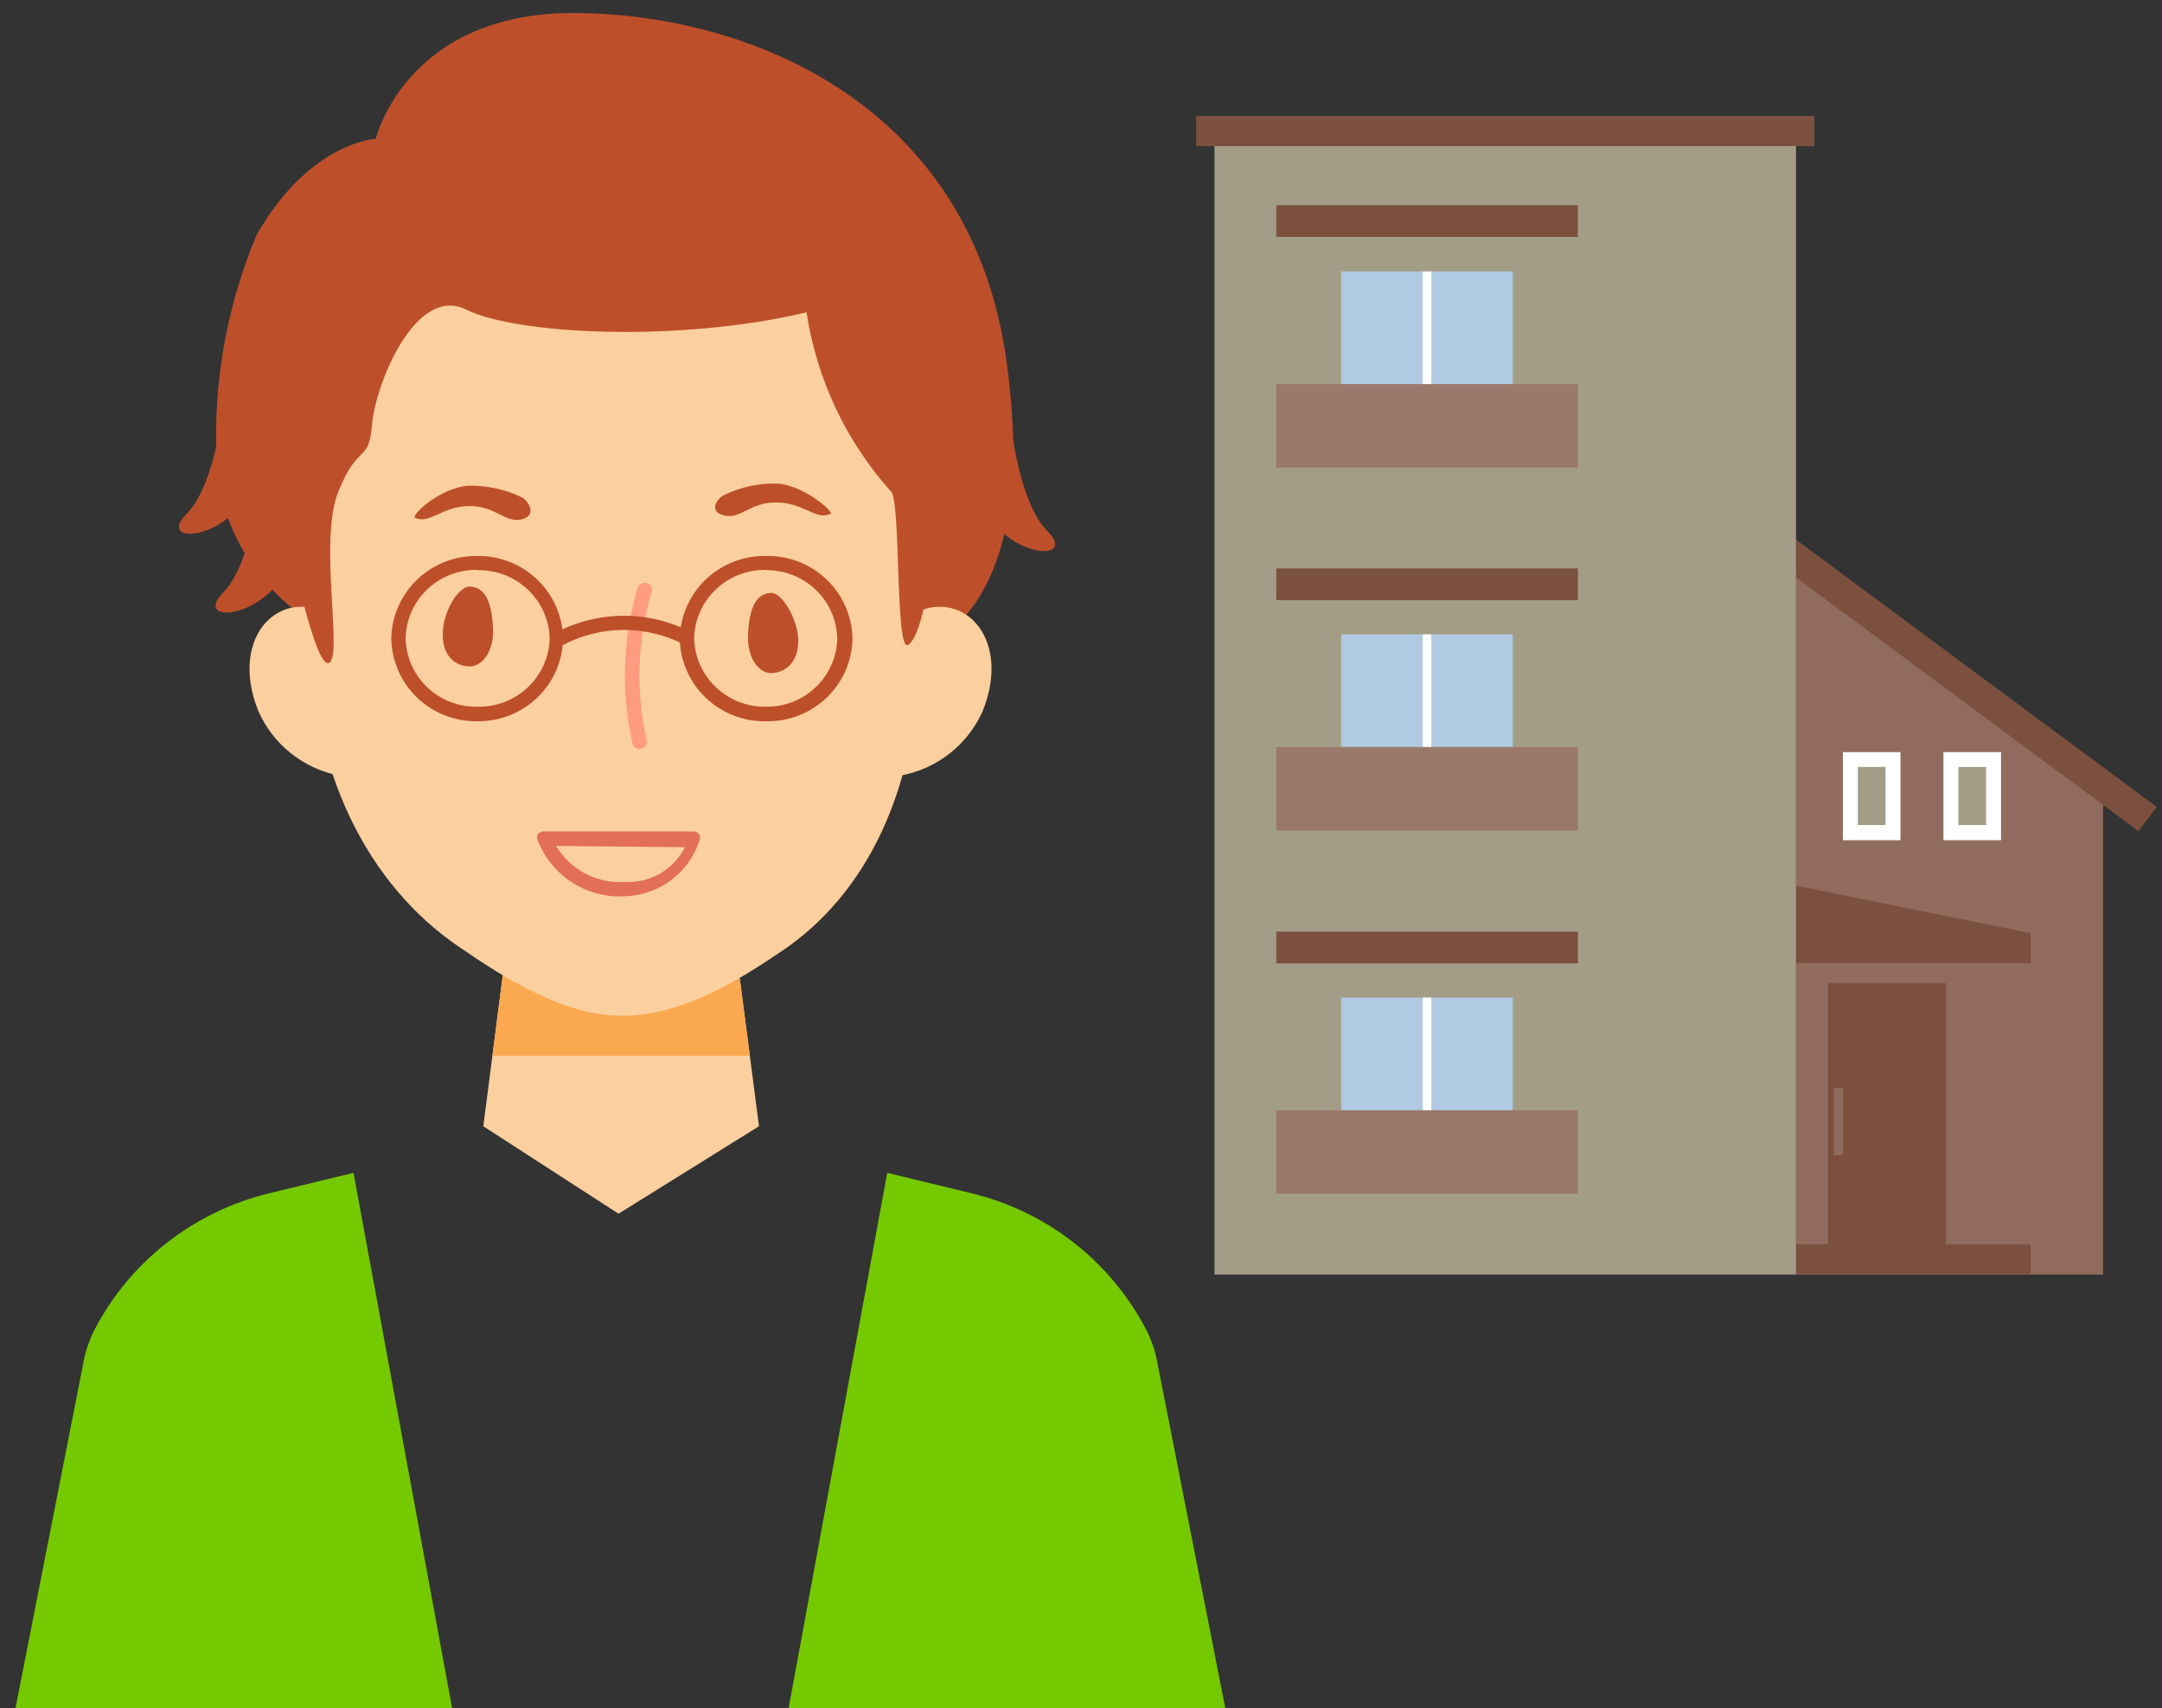 <?xml version="1.0" encoding="UTF-8"?> <svg xmlns="http://www.w3.org/2000/svg" width="100" height="79" viewBox="0 0 100 79" fill="none"><rect x="0" y="0" width="100" height="79" fill="#333333" stroke="none"/><g clip-path="url(#clip0_698:8878)"><path d="M14.294 28.698C13.159 27.949 12.197 26.971 11.468 25.828C10.74 24.684 10.262 23.401 10.066 22.062C9.764 18.239 10.382 14.4 11.87 10.862C14.336 6.55 17.38 6.424 17.38 6.424C17.38 6.424 18.789 0.488 26.764 0.6C34.739 0.712 44.688 4.8 46.491 16.28C48.408 28.88 42.264 30.098 42.264 30.098L14.294 28.698Z" fill="#BD502B"></path><path d="M35.106 52.092L28.61 56.138L22.354 52.092L22.776 48.83L23.692 41.704H33.753L34.683 48.83L35.106 52.092Z" fill="#FCCF9E"></path><path d="M34.683 48.83H22.776L23.692 41.704H33.753L34.683 48.83Z" fill="#FAA951"></path><path d="M15.646 35.866C14.837 35.7 14.08 35.344 13.437 34.828C12.795 34.312 12.287 33.65 11.954 32.898C10.545 29.426 12.997 27.004 15.435 28.53" fill="#FCCF9E"></path><path d="M41.686 35.866C42.508 35.711 43.28 35.359 43.935 34.842C44.591 34.325 45.11 33.658 45.449 32.898C46.858 29.426 44.406 27.004 41.968 28.53" fill="#FCCF9E"></path><path d="M42.56 29.51C42.56 36.51 40.038 41.41 36.106 44.028C34.035 45.428 31.485 46.982 28.793 46.982C26.102 46.982 23.439 45.316 21.184 43.762C17.098 40.962 14.294 35.782 14.294 28.74C14.294 25.8 14.167 8.37 28.821 8.468C43.983 8.594 42.56 29.51 42.56 29.51Z" fill="#FCCF9E"></path><path d="M21.705 27.13C22.494 27.13 22.762 27.984 22.805 29.09C22.847 30.196 22.255 30.826 21.734 30.826C21.212 30.826 20.451 30.49 20.48 29.286C20.494 28.32 21.156 27.172 21.705 27.13Z" fill="#BD502B"></path><path d="M35.698 27.424C34.895 27.424 34.641 28.278 34.599 29.384C34.556 30.49 35.134 31.134 35.656 31.134C36.177 31.134 36.938 30.784 36.924 29.58C36.895 28.698 36.233 27.466 35.698 27.424Z" fill="#BD502B"></path><path d="M29.582 34.648C29.508 34.647 29.436 34.622 29.377 34.577C29.319 34.531 29.277 34.468 29.258 34.396C28.715 32.012 28.797 29.529 29.498 27.186C29.527 27.103 29.587 27.035 29.666 26.995C29.745 26.956 29.836 26.949 29.921 26.976C29.964 26.987 30.005 27.007 30.04 27.035C30.075 27.062 30.104 27.098 30.124 27.137C30.144 27.177 30.155 27.221 30.157 27.266C30.158 27.311 30.149 27.355 30.132 27.396C29.48 29.618 29.403 31.968 29.906 34.228C29.919 34.27 29.923 34.315 29.918 34.359C29.912 34.402 29.898 34.445 29.875 34.483C29.853 34.521 29.823 34.554 29.787 34.58C29.751 34.606 29.71 34.624 29.667 34.634L29.582 34.648Z" fill="#FF9B7E"></path><path d="M33.514 22.888C34.294 22.511 35.155 22.333 36.022 22.37C37.318 22.51 38.657 23.77 38.403 23.77C37.755 24.078 37.163 23.252 35.923 23.238C34.683 23.224 34.26 24.036 33.485 23.84C32.71 23.644 33.218 23 33.514 22.888Z" fill="#BD502B"></path><path d="M24.101 22.986C23.319 22.617 22.458 22.439 21.593 22.468C20.296 22.608 18.958 23.868 19.211 23.952C19.86 24.26 20.451 23.42 21.691 23.406C22.931 23.392 23.354 24.204 24.129 24.022C24.904 23.84 24.397 23.098 24.101 22.986Z" fill="#BD502B"></path><path d="M13.04 23.462C13.04 23.462 14.449 30.784 15.181 30.672C15.914 30.56 14.716 25.072 15.646 22.748C16.576 20.424 17.055 21.488 17.21 19.626C17.365 17.764 19.226 13.158 21.564 14.32C23.904 15.482 31.428 15.846 37.304 14.446C37.772 17.532 39.133 20.417 41.221 22.748C41.672 23.252 41.404 30.182 41.996 29.832C42.588 29.482 43.011 27.032 43.236 24.876C43.462 22.72 45.251 14.278 39.587 8.636C36.304 5.374 33.006 2.588 28.201 3.512C23.396 4.436 12.687 4.114 13.04 23.462Z" fill="#BD502B"></path><path d="M10.39 18.17C10.39 18.394 10.024 22.37 8.629 23.77C7.234 25.17 10.32 25.072 11.56 22.748C12.8 20.424 10.39 18.1 10.39 18.17Z" fill="#BD502B"></path><path d="M12.067 21.81C12.067 22.048 11.701 26.01 10.32 27.41C8.939 28.81 11.997 28.726 13.251 26.388C14.505 24.05 12.067 21.698 12.067 21.81Z" fill="#BD502B"></path><path d="M46.689 18.968C46.689 19.206 47.055 23.168 48.45 24.568C49.845 25.968 46.759 25.884 45.519 23.546C44.279 21.208 46.689 18.898 46.689 18.968Z" fill="#BD502B"></path><path d="M28.948 41.452C28.081 41.513 27.218 41.295 26.485 40.831C25.752 40.367 25.188 39.682 24.876 38.876C24.852 38.831 24.84 38.78 24.84 38.729C24.84 38.678 24.852 38.627 24.876 38.582C24.907 38.541 24.948 38.509 24.994 38.487C25.041 38.465 25.092 38.454 25.144 38.456H32.076C32.129 38.456 32.181 38.469 32.228 38.493C32.274 38.517 32.314 38.553 32.344 38.596C32.366 38.642 32.377 38.692 32.377 38.743C32.377 38.794 32.366 38.844 32.344 38.89C32.111 39.611 31.66 40.244 31.052 40.702C30.445 41.161 29.71 41.422 28.948 41.452ZM25.721 39.128C26.05 39.676 26.526 40.123 27.096 40.417C27.666 40.712 28.308 40.842 28.948 40.794C29.512 40.817 30.07 40.677 30.555 40.391C31.04 40.106 31.432 39.686 31.682 39.184L25.721 39.128Z" fill="#E36F57"></path><path d="M22.086 33.36C21.572 33.369 21.06 33.278 20.581 33.091C20.102 32.904 19.666 32.625 19.295 32.27C18.925 31.915 18.628 31.491 18.423 31.022C18.218 30.553 18.107 30.049 18.098 29.538C18.107 29.027 18.218 28.523 18.423 28.054C18.628 27.585 18.925 27.161 19.295 26.806C19.666 26.451 20.102 26.172 20.581 25.985C21.06 25.798 21.572 25.707 22.086 25.716C23.12 25.705 24.117 26.1 24.858 26.816C25.6 27.532 26.027 28.511 26.045 29.538C26.027 30.565 25.6 31.544 24.858 32.26C24.117 32.976 23.12 33.371 22.086 33.36ZM22.086 26.36C21.658 26.351 21.233 26.425 20.835 26.579C20.436 26.733 20.072 26.964 19.763 27.258C19.455 27.551 19.207 27.903 19.035 28.292C18.863 28.68 18.77 29.099 18.76 29.524C18.77 29.949 18.863 30.367 19.035 30.756C19.207 31.145 19.455 31.497 19.763 31.791C20.072 32.084 20.436 32.315 20.835 32.469C21.233 32.623 21.658 32.697 22.086 32.688C22.951 32.707 23.788 32.384 24.413 31.791C25.039 31.198 25.403 30.383 25.425 29.524C25.4 28.667 25.034 27.856 24.409 27.266C23.783 26.676 22.948 26.355 22.086 26.374V26.36Z" fill="#BD502B"></path><path d="M35.444 33.36C34.928 33.371 34.416 33.281 33.935 33.095C33.455 32.909 33.016 32.63 32.644 32.275C32.272 31.92 31.975 31.495 31.769 31.026C31.562 30.556 31.451 30.05 31.442 29.538C31.451 29.026 31.562 28.52 31.769 28.05C31.975 27.581 32.272 27.156 32.644 26.801C33.016 26.446 33.455 26.168 33.935 25.981C34.416 25.795 34.928 25.705 35.444 25.716C35.959 25.707 36.47 25.798 36.949 25.985C37.428 26.172 37.864 26.451 38.235 26.806C38.605 27.161 38.901 27.585 39.107 28.054C39.312 28.523 39.423 29.027 39.432 29.538C39.423 30.049 39.312 30.553 39.107 31.022C38.901 31.491 38.605 31.915 38.235 32.27C37.864 32.625 37.428 32.904 36.949 33.091C36.47 33.278 35.959 33.369 35.444 33.36V33.36ZM35.444 26.36C34.579 26.341 33.742 26.664 33.117 27.257C32.491 27.85 32.127 28.665 32.105 29.524C32.127 30.383 32.491 31.198 33.117 31.791C33.742 32.384 34.579 32.707 35.444 32.688C36.298 32.696 37.12 32.37 37.734 31.78C38.349 31.191 38.705 30.386 38.727 29.538C38.709 28.688 38.354 27.879 37.739 27.287C37.125 26.694 36.3 26.366 35.444 26.374V26.36Z" fill="#BD502B"></path><path d="M31.682 29.832C30.814 29.375 29.846 29.136 28.864 29.136C27.881 29.136 26.913 29.375 26.045 29.832L25.693 29.272C26.666 28.753 27.753 28.48 28.857 28.48C29.961 28.48 31.048 28.753 32.02 29.272L31.682 29.832Z" fill="#BD502B"></path><path d="M20.945 79.182H0.682L3.838 63.124C3.929 62.579 4.1 62.051 4.345 61.556C5.154 59.984 6.294 58.602 7.687 57.506C9.08 56.409 10.694 55.623 12.419 55.2L16.351 54.248L20.945 79.182Z" fill="#74C900"></path><path d="M36.444 79.182H56.707L53.551 63.124C53.461 62.579 53.29 62.051 53.044 61.556C52.235 59.984 51.095 58.602 49.702 57.506C48.309 56.409 46.695 55.623 44.969 55.2L41.038 54.248L36.444 79.182Z" fill="#74C900"></path><path d="M97.275 36.664L83.071 26.36V58.952H97.275V36.664Z" fill="#916C5E"></path><path d="M87.904 34.788H85.241V38.862H87.904V34.788Z" fill="white"></path><path d="M87.214 35.474H85.932V38.162H87.214V35.474Z" fill="#A39D88"></path><path d="M92.555 34.788H89.891V38.862H92.555V34.788Z" fill="white"></path><path d="M91.864 35.474H90.582V38.162H91.864V35.474Z" fill="#A39D88"></path><path d="M93.921 43.16L83.071 40.962V44.546H93.921V43.16Z" fill="#7C503F"></path><path d="M93.921 57.552H83.071V58.938H93.921V57.552Z" fill="#7C503F"></path><path d="M90.004 45.47H84.551V57.552H90.004V45.47Z" fill="#7C503F"></path><path d="M85.255 50.328H84.819V53.422H85.255V50.328Z" fill="#916C5E"></path><path d="M83.071 24.96V26.71L98.909 38.442L99.755 37.322L83.071 24.96Z" fill="#7C503F"></path><path d="M83.071 6.76H56.172V58.952H83.071V6.76Z" fill="#A39D88"></path><path d="M83.917 5.36H55.326V6.76H83.917V5.36Z" fill="#7C503F"></path><path d="M69.967 12.556H62.034V20.214H69.967V12.556Z" fill="#B1CAE3"></path><path d="M66.204 12.556H65.81V20.214H66.204V12.556Z" fill="white"></path><path d="M72.982 17.764H59.032V21.628H72.982V17.764Z" fill="#9A786B"></path><path d="M72.982 9.49H59.032V10.96H72.982V9.49Z" fill="#7C503F"></path><path d="M69.967 29.342H62.034V37H69.967V29.342Z" fill="#B1CAE3"></path><path d="M66.204 29.342H65.81V37H66.204V29.342Z" fill="white"></path><path d="M72.982 34.55H59.032V38.414H72.982V34.55Z" fill="#9A786B"></path><path d="M72.982 26.29H59.032V27.76H72.982V26.29Z" fill="#7C503F"></path><path d="M69.967 46.142H62.034V53.8H69.967V46.142Z" fill="#B1CAE3"></path><path d="M66.204 46.142H65.81V53.8H66.204V46.142Z" fill="white"></path><path d="M72.982 51.35H59.032V55.214H72.982V51.35Z" fill="#9A786B"></path><path d="M72.982 43.09H59.032V44.56H72.982V43.09Z" fill="#7C503F"></path><path d="M78.717 12.556H77.435V15.244H78.717V12.556Z" fill="#A39D88"></path><path d="M78.717 29.342H77.435V32.03H78.717V29.342Z" fill="#A39D88"></path><path d="M78.717 46.142H77.435V48.83H78.717V46.142Z" fill="#A39D88"></path></g><defs><clipPath id="clip0_698:8878"><rect width="99.073" height="78.582" fill="white" transform="translate(0.682 0.6)"></rect></clipPath></defs></svg> 